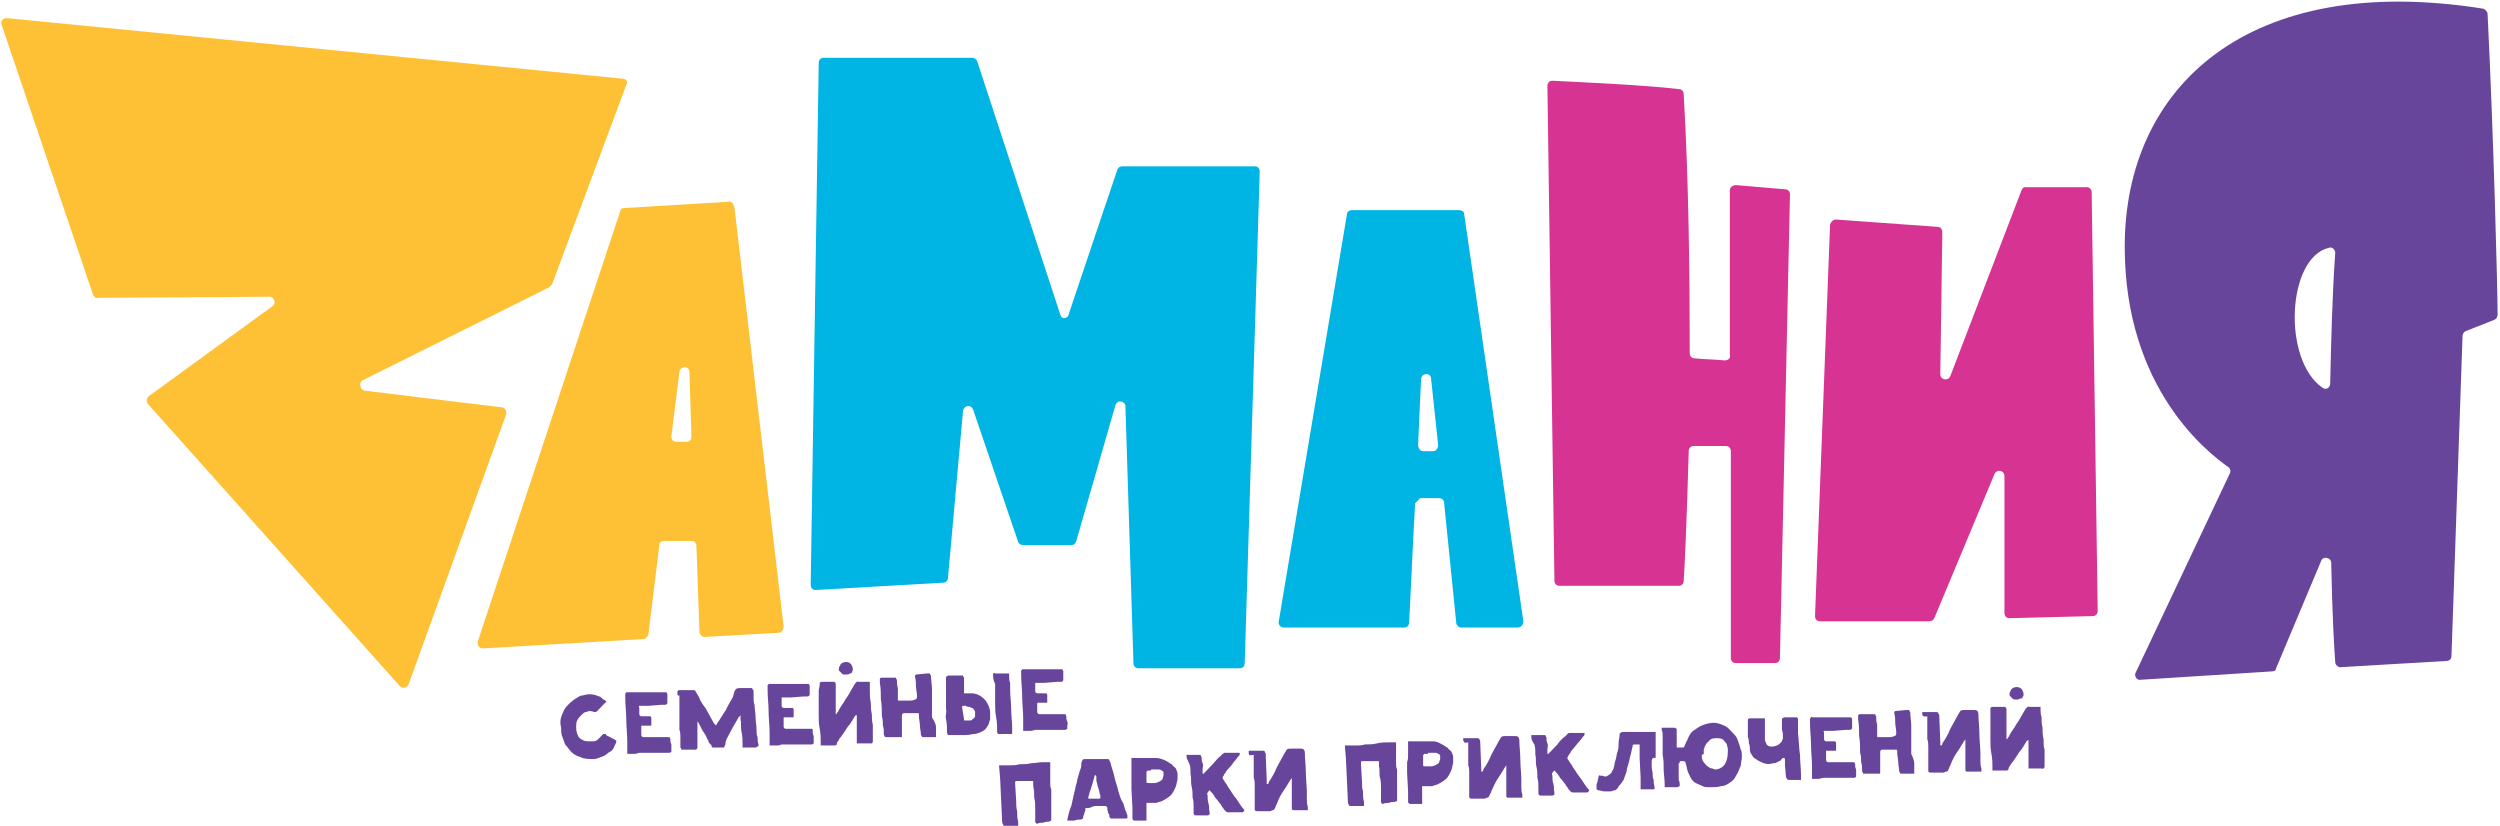 <svg width="121" height="40" viewBox="0 0 121 40" fill="none" xmlns="http://www.w3.org/2000/svg">
<g clip-path="url(#clip0)">
<path d="M27.158 34.718C27.207 34.566 27.255 34.465 27.304 34.364C27.352 34.263 27.449 34.162 27.546 34.061C27.643 33.96 27.74 33.91 27.789 33.859C27.886 33.809 27.934 33.758 28.031 33.708C28.128 33.657 28.177 33.657 28.226 33.657C28.517 33.556 28.759 33.607 29.002 33.708C29.05 33.708 29.099 33.758 29.147 33.809C29.196 33.859 29.244 33.859 29.293 33.91C29.341 33.91 29.341 33.96 29.341 33.96C29.341 33.96 29.341 34.011 29.293 34.011C29.244 34.061 29.147 34.162 29.099 34.213C29.05 34.263 28.953 34.364 28.905 34.415C28.856 34.465 28.808 34.465 28.759 34.465C28.662 34.415 28.565 34.415 28.517 34.415C28.468 34.415 28.419 34.465 28.323 34.465C28.226 34.516 28.177 34.566 28.128 34.617C28.08 34.667 27.983 34.768 27.934 34.869C27.886 34.97 27.886 35.071 27.886 35.223C27.886 35.374 27.934 35.526 27.983 35.627C28.031 35.728 28.128 35.779 28.226 35.829C28.323 35.88 28.419 35.88 28.517 35.88C28.614 35.88 28.662 35.88 28.711 35.88C28.808 35.88 28.905 35.829 28.953 35.779C29.002 35.728 29.099 35.627 29.147 35.576L29.196 35.526C29.196 35.526 29.196 35.526 29.244 35.526C29.244 35.526 29.244 35.526 29.293 35.526C29.293 35.526 29.341 35.526 29.341 35.576C29.39 35.627 29.438 35.627 29.535 35.678C29.584 35.728 29.632 35.728 29.729 35.779C29.778 35.829 29.778 35.829 29.826 35.829C29.826 35.829 29.826 35.88 29.826 35.93C29.778 36.031 29.729 36.132 29.681 36.233C29.632 36.334 29.535 36.385 29.438 36.435C29.341 36.536 29.244 36.587 29.099 36.637C28.953 36.688 28.856 36.738 28.759 36.738C28.468 36.738 28.274 36.738 28.08 36.637C27.886 36.587 27.74 36.486 27.643 36.385C27.546 36.284 27.449 36.132 27.352 36.031C27.304 35.88 27.255 35.779 27.207 35.627C27.158 35.526 27.158 35.374 27.158 35.223C27.11 35.021 27.11 34.869 27.158 34.718Z" fill="#67459B"/>
<path d="M30.7 36.486H30.457C30.409 36.486 30.36 36.486 30.36 36.486C30.36 36.486 30.36 36.435 30.36 36.385C30.36 36.284 30.36 36.233 30.36 36.132C30.36 36.081 30.36 35.98 30.36 35.88C30.36 35.526 30.312 35.172 30.312 34.819C30.312 34.465 30.263 34.162 30.263 33.809V33.758C30.263 33.758 30.263 33.758 30.263 33.708C30.263 33.657 30.263 33.607 30.263 33.607C30.263 33.556 30.263 33.556 30.263 33.556C30.263 33.556 30.312 33.556 30.312 33.506C30.312 33.506 30.36 33.506 30.409 33.506C30.409 33.506 30.506 33.506 30.554 33.506C30.603 33.506 30.748 33.506 30.845 33.506C30.942 33.506 31.088 33.506 31.233 33.506C31.379 33.506 31.524 33.506 31.622 33.506C31.767 33.506 31.864 33.506 31.961 33.506C32.058 33.506 32.107 33.506 32.155 33.506C32.204 33.506 32.252 33.506 32.252 33.506C32.252 33.506 32.301 33.556 32.301 33.607C32.301 33.708 32.301 33.758 32.301 33.809C32.301 33.859 32.301 33.96 32.301 34.011C32.301 34.061 32.252 34.112 32.204 34.112C32.155 34.112 32.155 34.112 32.107 34.112C32.058 34.112 32.058 34.112 32.01 34.112L31.379 34.162H31.039C30.991 34.162 30.991 34.162 30.942 34.162C30.894 34.162 30.942 34.213 30.942 34.263C30.942 34.314 30.942 34.364 30.942 34.415C30.942 34.465 30.942 34.516 30.942 34.566C30.942 34.617 30.991 34.667 31.039 34.667C31.039 34.667 31.088 34.667 31.136 34.667C31.185 34.667 31.233 34.667 31.233 34.667C31.282 34.667 31.331 34.667 31.331 34.667C31.379 34.667 31.379 34.667 31.427 34.667C31.476 34.667 31.524 34.667 31.524 34.768V35.071C31.524 35.122 31.524 35.122 31.476 35.122C31.476 35.122 31.427 35.122 31.379 35.122C31.331 35.122 31.282 35.122 31.282 35.122C31.233 35.122 31.185 35.122 31.185 35.122C31.136 35.122 31.136 35.122 31.088 35.122C31.039 35.122 31.039 35.122 31.039 35.172V35.223V35.577C31.039 35.627 31.088 35.678 31.136 35.678C31.185 35.678 31.185 35.678 31.233 35.678C31.282 35.678 31.282 35.678 31.331 35.678C31.427 35.678 31.573 35.678 31.67 35.678C31.767 35.678 31.913 35.678 32.01 35.678C32.058 35.678 32.107 35.678 32.155 35.678C32.204 35.678 32.252 35.678 32.301 35.678C32.349 35.678 32.349 35.678 32.398 35.678C32.398 35.678 32.446 35.728 32.446 35.779C32.446 35.88 32.446 35.93 32.495 36.031C32.495 36.132 32.495 36.183 32.495 36.284C32.495 36.334 32.495 36.385 32.495 36.385C32.495 36.385 32.446 36.435 32.398 36.435C32.349 36.435 32.301 36.435 32.204 36.435C32.107 36.435 32.01 36.435 31.913 36.435C31.816 36.435 31.719 36.435 31.573 36.435C31.476 36.435 31.331 36.435 31.233 36.435C31.136 36.435 31.039 36.435 30.942 36.435C30.797 36.486 30.748 36.486 30.7 36.486Z" fill="#67459B"/>
<path d="M32.786 33.505C32.786 33.455 32.786 33.455 32.786 33.455C32.786 33.455 32.834 33.455 32.834 33.404C32.883 33.404 32.931 33.404 33.028 33.404C33.125 33.404 33.174 33.404 33.271 33.404C33.368 33.404 33.416 33.404 33.465 33.404C33.513 33.404 33.562 33.404 33.562 33.404C33.61 33.404 33.659 33.404 33.659 33.455C33.756 33.606 33.853 33.758 33.901 33.91C33.998 34.061 34.047 34.162 34.144 34.263C34.193 34.364 34.289 34.516 34.338 34.617C34.387 34.718 34.484 34.869 34.532 34.97C34.581 35.021 34.581 35.071 34.629 35.071C34.629 35.122 34.678 35.122 34.678 35.071L35.163 34.314C35.163 34.263 35.211 34.213 35.26 34.112C35.308 34.011 35.357 33.96 35.405 33.859C35.454 33.758 35.502 33.708 35.502 33.606C35.551 33.505 35.551 33.455 35.551 33.455C35.599 33.354 35.648 33.303 35.793 33.303C35.89 33.303 35.987 33.303 36.036 33.303C36.133 33.303 36.23 33.303 36.279 33.303C36.327 33.303 36.327 33.303 36.376 33.303C36.376 33.303 36.424 33.303 36.424 33.354C36.424 33.354 36.424 33.404 36.473 33.404C36.473 33.505 36.473 33.657 36.473 33.758C36.473 33.859 36.473 34.011 36.521 34.112C36.521 34.314 36.57 34.516 36.57 34.718C36.57 34.92 36.618 35.122 36.618 35.324C36.618 35.475 36.618 35.576 36.667 35.677C36.667 35.778 36.667 35.93 36.715 36.031C36.715 36.081 36.715 36.132 36.667 36.132C36.618 36.132 36.618 36.182 36.57 36.182H36.084C36.036 36.182 36.036 36.182 35.987 36.182H35.939C35.939 36.182 35.939 36.182 35.939 36.132C35.939 36.081 35.939 36.081 35.939 36.031C35.939 35.829 35.939 35.627 35.89 35.425C35.842 35.223 35.89 35.021 35.842 34.819V34.768V34.718V34.667V34.617C35.842 34.617 35.842 34.617 35.793 34.667C35.793 34.718 35.745 34.718 35.745 34.718C35.648 34.92 35.502 35.122 35.405 35.324C35.308 35.526 35.163 35.728 35.114 35.93C35.114 35.93 35.114 35.93 35.114 35.98C35.114 35.98 35.114 35.98 35.114 36.031C35.066 36.081 35.066 36.132 35.066 36.132C35.066 36.182 35.017 36.182 35.017 36.182H34.969C34.92 36.182 34.872 36.182 34.823 36.182C34.726 36.182 34.629 36.182 34.581 36.182C34.484 36.182 34.435 36.182 34.435 36.081C34.435 36.081 34.435 36.031 34.387 36.031C34.338 36.031 34.387 35.98 34.338 35.98C34.289 35.93 34.289 35.829 34.241 35.778C34.193 35.728 34.193 35.627 34.144 35.576C34.096 35.526 34.096 35.475 34.047 35.425C33.998 35.374 33.998 35.324 33.95 35.273C33.95 35.223 33.901 35.172 33.901 35.172C33.901 35.122 33.853 35.071 33.853 35.071C33.853 35.021 33.804 35.021 33.804 34.97C33.756 34.92 33.756 34.92 33.756 34.92C33.756 34.92 33.756 34.92 33.756 34.97C33.756 35.021 33.756 35.071 33.756 35.122C33.756 35.172 33.756 35.273 33.756 35.374C33.756 35.475 33.756 35.576 33.756 35.627C33.756 35.677 33.756 35.829 33.756 35.879C33.756 35.98 33.756 36.031 33.756 36.081V36.132V36.182C33.756 36.233 33.707 36.283 33.659 36.283C33.562 36.283 33.465 36.283 33.368 36.283C33.271 36.283 33.174 36.283 33.077 36.283C33.028 36.283 32.98 36.283 32.98 36.283C32.98 36.283 32.98 36.233 32.931 36.182C32.931 36.081 32.931 36.031 32.931 35.93C32.931 35.879 32.931 35.778 32.931 35.677C32.931 35.576 32.931 35.425 32.883 35.324C32.883 35.223 32.883 35.071 32.883 34.97C32.883 34.92 32.883 34.869 32.883 34.869C32.883 34.869 32.883 34.819 32.883 34.768C32.883 34.667 32.883 34.617 32.883 34.516C32.883 34.465 32.883 34.364 32.883 34.263C32.883 34.162 32.883 34.061 32.883 33.96C32.883 33.859 32.883 33.758 32.883 33.657C32.786 33.708 32.786 33.606 32.786 33.505Z" fill="#67459B"/>
<path d="M37.588 36.082H37.346C37.297 36.082 37.249 36.082 37.249 36.082C37.249 36.082 37.249 36.031 37.249 35.98C37.249 35.88 37.249 35.829 37.249 35.728C37.249 35.678 37.249 35.577 37.249 35.475C37.249 35.122 37.2 34.768 37.2 34.415C37.2 34.061 37.152 33.758 37.152 33.405V33.354C37.152 33.354 37.152 33.354 37.152 33.304C37.152 33.253 37.152 33.203 37.152 33.203V33.152C37.152 33.152 37.2 33.152 37.2 33.102C37.2 33.102 37.249 33.102 37.297 33.102C37.297 33.102 37.394 33.102 37.443 33.102C37.491 33.102 37.637 33.102 37.734 33.102C37.831 33.102 37.976 33.102 38.122 33.102C38.267 33.102 38.413 33.102 38.51 33.102C38.656 33.102 38.752 33.102 38.849 33.102C38.947 33.102 38.995 33.102 39.044 33.102C39.092 33.102 39.141 33.102 39.141 33.102C39.141 33.102 39.189 33.152 39.189 33.203C39.189 33.304 39.189 33.354 39.189 33.405C39.189 33.455 39.189 33.556 39.189 33.607C39.189 33.657 39.141 33.708 39.092 33.708C39.044 33.708 39.044 33.708 38.995 33.708C38.947 33.708 38.947 33.708 38.898 33.708L38.267 33.758H37.928C37.879 33.758 37.879 33.758 37.831 33.758C37.831 33.758 37.831 33.809 37.831 33.859C37.831 33.91 37.831 33.96 37.831 34.011C37.831 34.061 37.831 34.112 37.831 34.162C37.831 34.213 37.879 34.263 37.928 34.263C37.928 34.263 37.976 34.263 38.025 34.263C38.073 34.263 38.122 34.263 38.122 34.263H38.219C38.267 34.263 38.267 34.263 38.316 34.263C38.364 34.263 38.413 34.263 38.413 34.364V34.667C38.413 34.718 38.413 34.718 38.364 34.718C38.364 34.718 38.316 34.718 38.267 34.718C38.219 34.718 38.17 34.718 38.17 34.718C38.122 34.718 38.073 34.718 38.073 34.718C38.073 34.718 38.025 34.718 37.976 34.718C37.928 34.718 37.928 34.718 37.928 34.768V34.819V35.172C37.928 35.223 37.976 35.273 38.025 35.273C38.073 35.273 38.073 35.273 38.122 35.273C38.17 35.273 38.17 35.273 38.219 35.273C38.316 35.273 38.461 35.273 38.559 35.273C38.656 35.273 38.801 35.273 38.898 35.273C38.947 35.273 38.995 35.273 39.044 35.273C39.092 35.273 39.141 35.273 39.189 35.273C39.238 35.273 39.238 35.273 39.286 35.273C39.335 35.273 39.335 35.324 39.335 35.374C39.335 35.475 39.335 35.526 39.383 35.627C39.383 35.728 39.383 35.779 39.383 35.88C39.383 35.93 39.383 35.98 39.383 35.98C39.383 35.98 39.335 36.031 39.286 36.031C39.238 36.031 39.189 36.031 39.092 36.031C38.995 36.031 38.898 36.031 38.801 36.031C38.704 36.031 38.607 36.031 38.461 36.031C38.364 36.031 38.219 36.031 38.122 36.031C38.025 36.031 37.928 36.031 37.831 36.031C37.734 36.082 37.637 36.082 37.588 36.082Z" fill="#67459B"/>
<path d="M39.674 33.152C39.674 33.101 39.674 33.051 39.674 33.051C39.674 33.051 39.723 33 39.771 33C39.868 33 39.965 33 40.062 33C40.159 33 40.256 33 40.353 33C40.402 33 40.45 33.051 40.45 33.102C40.45 33.152 40.45 33.203 40.45 33.253C40.45 33.303 40.45 33.404 40.45 33.556C40.45 33.657 40.45 33.758 40.45 33.91C40.45 34.011 40.45 34.112 40.45 34.213C40.45 34.314 40.45 34.415 40.45 34.465C40.45 34.516 40.45 34.566 40.45 34.566C40.499 34.566 40.499 34.566 40.499 34.516C40.547 34.465 40.596 34.415 40.596 34.364C40.645 34.314 40.645 34.263 40.693 34.213C40.742 34.112 40.839 34.011 40.887 33.91C40.936 33.809 41.033 33.708 41.081 33.606C41.13 33.505 41.178 33.455 41.227 33.354C41.275 33.253 41.324 33.203 41.372 33.102L41.421 33.051C41.421 33.051 41.421 33.051 41.469 33C41.518 32.95 41.518 33 41.518 33C41.518 33 41.566 33 41.615 33H41.954C42.003 33 42.051 33 42.051 33H42.1C42.1 33 42.1 33 42.1 33.051C42.1 33.051 42.1 33.101 42.1 33.152C42.1 33.203 42.1 33.354 42.1 33.505C42.1 33.657 42.1 33.809 42.148 34.011C42.148 34.213 42.148 34.364 42.197 34.566C42.197 34.768 42.197 34.92 42.245 35.071C42.245 35.223 42.245 35.374 42.245 35.475C42.245 35.576 42.245 35.677 42.245 35.677C42.245 35.728 42.245 35.728 42.245 35.778C42.245 35.829 42.245 35.829 42.245 35.879C42.245 35.93 42.245 35.93 42.197 35.98C42.197 35.98 42.148 35.98 42.1 35.98C42.003 35.98 41.954 35.98 41.857 35.98C41.76 35.98 41.712 35.98 41.615 35.98C41.566 35.98 41.566 35.98 41.518 35.98C41.469 35.98 41.469 35.98 41.469 35.98C41.469 35.98 41.469 35.93 41.469 35.879C41.469 35.829 41.469 35.778 41.469 35.778C41.469 35.627 41.469 35.526 41.469 35.425C41.469 35.324 41.469 35.223 41.469 35.071C41.469 35.021 41.469 34.92 41.469 34.869C41.469 34.819 41.469 34.718 41.469 34.667V34.617H41.421L41.372 34.667C41.275 34.819 41.178 35.021 41.033 35.172C40.936 35.324 40.839 35.475 40.693 35.677C40.645 35.728 40.596 35.778 40.596 35.829C40.547 35.879 40.499 35.93 40.499 36.031C40.45 36.081 40.45 36.081 40.353 36.081C40.256 36.081 40.159 36.081 40.062 36.081C39.965 36.081 39.868 36.081 39.771 36.081H39.723V36.031V35.98V35.93C39.723 35.728 39.723 35.526 39.674 35.273C39.626 35.021 39.626 34.869 39.626 34.617C39.626 34.617 39.626 34.566 39.626 34.516C39.626 34.465 39.626 34.364 39.626 34.263C39.626 34.162 39.626 34.061 39.626 33.96C39.626 33.859 39.626 33.758 39.626 33.657C39.626 33.556 39.626 33.455 39.626 33.404C39.674 33.203 39.674 33.152 39.674 33.152ZM40.984 32.647C40.936 32.647 40.887 32.647 40.839 32.647C40.79 32.647 40.742 32.596 40.742 32.596C40.693 32.546 40.693 32.546 40.645 32.495C40.596 32.445 40.596 32.445 40.596 32.394C40.596 32.293 40.645 32.243 40.693 32.142C40.742 32.091 40.839 32.041 40.936 32.041C41.13 32.041 41.227 32.142 41.275 32.344C41.275 32.394 41.275 32.394 41.275 32.445C41.275 32.495 41.227 32.495 41.227 32.546C41.227 32.596 41.178 32.596 41.13 32.596C41.081 32.647 41.033 32.647 40.984 32.647Z" fill="#67459B"/>
<path d="M45.302 35.223C45.302 35.324 45.302 35.374 45.302 35.425C45.302 35.475 45.302 35.526 45.302 35.627C45.302 35.678 45.302 35.678 45.302 35.678C45.302 35.678 45.253 35.678 45.205 35.678C45.108 35.678 45.011 35.678 44.962 35.678C44.865 35.678 44.768 35.678 44.72 35.678C44.671 35.678 44.623 35.678 44.623 35.678C44.623 35.678 44.623 35.627 44.574 35.576C44.574 35.425 44.526 35.273 44.526 35.122C44.526 34.97 44.477 34.819 44.477 34.667V34.617V34.566C44.477 34.516 44.429 34.516 44.429 34.516C44.332 34.516 44.186 34.516 44.089 34.516C43.992 34.516 43.846 34.516 43.749 34.516C43.701 34.516 43.653 34.566 43.653 34.617C43.653 34.768 43.653 34.92 43.653 35.071C43.653 35.223 43.653 35.374 43.653 35.526V35.576V35.627C43.653 35.678 43.653 35.678 43.604 35.678C43.556 35.678 43.555 35.678 43.507 35.678C43.458 35.678 43.458 35.678 43.41 35.678C43.313 35.678 43.264 35.678 43.167 35.678C43.07 35.678 43.022 35.678 42.925 35.678C42.876 35.678 42.828 35.678 42.828 35.678C42.828 35.678 42.828 35.627 42.779 35.576C42.779 35.425 42.779 35.223 42.731 35.122C42.731 34.97 42.731 34.819 42.682 34.667C42.682 34.415 42.682 34.112 42.634 33.859C42.634 33.607 42.634 33.304 42.585 33.051V32.9C42.585 32.849 42.585 32.798 42.682 32.798C42.731 32.798 42.779 32.798 42.828 32.798C42.876 32.798 42.925 32.798 42.973 32.798C43.022 32.798 43.07 32.798 43.119 32.798C43.167 32.798 43.216 32.798 43.264 32.798C43.313 32.798 43.361 32.798 43.361 32.798C43.361 32.798 43.361 32.849 43.41 32.9C43.41 33.051 43.41 33.152 43.458 33.304C43.458 33.405 43.458 33.556 43.458 33.708C43.458 33.758 43.458 33.809 43.458 33.859C43.458 33.91 43.458 33.91 43.507 33.91H43.556C43.604 33.91 43.604 33.91 43.701 33.91C43.798 33.91 43.895 33.91 43.992 33.91C44.089 33.91 44.186 33.91 44.283 33.859C44.332 33.859 44.38 33.809 44.38 33.758V33.708V33.657C44.38 33.506 44.332 33.354 44.332 33.203C44.332 33.051 44.332 32.9 44.283 32.748C44.283 32.697 44.283 32.697 44.332 32.647L44.865 32.596C44.914 32.596 44.914 32.596 44.914 32.596C44.962 32.596 45.011 32.596 45.011 32.596C45.011 32.596 45.011 32.647 45.059 32.697C45.059 32.9 45.108 33.152 45.108 33.354C45.108 33.455 45.108 33.607 45.108 33.708C45.108 33.809 45.108 33.96 45.108 34.061C45.108 34.213 45.108 34.314 45.108 34.415C45.108 34.516 45.108 34.617 45.108 34.718C45.302 35.021 45.302 35.122 45.302 35.223Z" fill="#67459B"/>
<path d="M45.787 34.314C45.787 34.213 45.787 34.061 45.787 33.91C45.787 33.758 45.787 33.607 45.787 33.455C45.787 33.303 45.787 33.152 45.787 33.051C45.787 32.95 45.787 32.849 45.787 32.849C45.787 32.798 45.787 32.748 45.787 32.748C45.787 32.748 45.836 32.748 45.884 32.697C45.884 32.697 45.932 32.697 45.981 32.697C46.029 32.697 46.078 32.697 46.175 32.697C46.224 32.697 46.321 32.697 46.369 32.697C46.418 32.697 46.466 32.697 46.515 32.697C46.563 32.697 46.612 32.697 46.612 32.697C46.612 32.697 46.612 32.748 46.66 32.798C46.66 32.9 46.66 33.001 46.66 33.102C46.66 33.203 46.66 33.303 46.66 33.405C46.66 33.455 46.66 33.455 46.66 33.506V33.556C46.66 33.556 46.66 33.556 46.709 33.556C46.709 33.556 46.757 33.556 46.806 33.556C46.854 33.556 46.854 33.556 46.903 33.556C46.951 33.556 46.951 33.556 47 33.556C47.194 33.556 47.339 33.607 47.485 33.708C47.63 33.809 47.727 33.91 47.825 34.112C47.873 34.213 47.922 34.364 47.922 34.465C47.922 34.566 47.922 34.718 47.922 34.819C47.873 34.92 47.873 35.071 47.776 35.172C47.727 35.273 47.63 35.374 47.485 35.425C47.388 35.475 47.242 35.526 47.145 35.526C47.048 35.526 46.903 35.576 46.757 35.576C46.757 35.576 46.709 35.576 46.66 35.576C46.612 35.576 46.563 35.576 46.466 35.576C46.369 35.576 46.321 35.576 46.224 35.576C46.127 35.576 46.078 35.576 46.029 35.576C45.981 35.576 45.932 35.576 45.884 35.576C45.884 35.576 45.836 35.526 45.836 35.425C45.836 35.223 45.836 35.021 45.787 34.819C45.738 34.617 45.836 34.516 45.787 34.314ZM46.66 34.819V34.869H46.709C46.757 34.869 46.757 34.869 46.806 34.869C46.854 34.869 46.903 34.869 46.951 34.869C47 34.869 47.048 34.869 47.048 34.819C47.097 34.819 47.097 34.768 47.145 34.768C47.145 34.718 47.194 34.718 47.194 34.667C47.194 34.617 47.194 34.566 47.194 34.566C47.194 34.516 47.194 34.465 47.194 34.465C47.194 34.415 47.194 34.415 47.145 34.364C47.145 34.314 47.097 34.314 47.048 34.263C47 34.263 46.951 34.213 46.903 34.213C46.854 34.213 46.806 34.213 46.757 34.162C46.709 34.162 46.66 34.162 46.612 34.162C46.563 34.162 46.563 34.213 46.563 34.213L46.66 34.819ZM48.067 32.697C48.067 32.647 48.067 32.647 48.067 32.596C48.067 32.596 48.116 32.546 48.164 32.596C48.261 32.596 48.358 32.596 48.455 32.596C48.552 32.596 48.649 32.596 48.746 32.596C48.795 32.596 48.843 32.596 48.843 32.596C48.843 32.596 48.843 32.647 48.843 32.697C48.843 32.849 48.843 32.95 48.892 33.051C48.892 33.152 48.892 33.303 48.892 33.405C48.892 33.708 48.94 34.011 48.94 34.314C48.94 34.617 48.989 34.92 48.989 35.223C48.989 35.324 48.989 35.374 48.989 35.425C48.989 35.475 48.989 35.475 48.989 35.526C48.989 35.526 48.94 35.526 48.892 35.526C48.843 35.526 48.795 35.526 48.698 35.526C48.649 35.526 48.601 35.526 48.552 35.526C48.504 35.526 48.455 35.526 48.407 35.526C48.358 35.526 48.31 35.526 48.31 35.526C48.31 35.526 48.261 35.475 48.261 35.425C48.261 35.172 48.261 34.97 48.213 34.718C48.164 34.465 48.164 34.263 48.164 34.011C48.164 33.809 48.164 33.657 48.164 33.506C48.164 33.354 48.164 33.253 48.164 33.102C48.067 32.9 48.067 32.798 48.067 32.697Z" fill="#67459B"/>
<path d="M49.862 35.374H49.619C49.571 35.374 49.522 35.374 49.522 35.374C49.522 35.374 49.522 35.324 49.522 35.273C49.522 35.172 49.522 35.122 49.522 35.021C49.522 34.97 49.522 34.869 49.522 34.768C49.522 34.415 49.474 34.061 49.474 33.708C49.474 33.354 49.425 33.051 49.425 32.697V32.647C49.425 32.647 49.425 32.647 49.425 32.596C49.425 32.546 49.425 32.495 49.425 32.495C49.425 32.445 49.425 32.445 49.425 32.445C49.425 32.445 49.474 32.445 49.474 32.394C49.474 32.394 49.522 32.394 49.571 32.394C49.571 32.394 49.668 32.394 49.716 32.394C49.813 32.394 49.91 32.394 50.007 32.394C50.105 32.394 50.25 32.394 50.395 32.394C50.541 32.394 50.687 32.394 50.784 32.394C50.929 32.394 51.026 32.394 51.123 32.394C51.22 32.394 51.269 32.394 51.317 32.394C51.366 32.394 51.414 32.394 51.414 32.394C51.414 32.394 51.463 32.445 51.463 32.495C51.463 32.596 51.463 32.647 51.463 32.697C51.463 32.748 51.463 32.849 51.463 32.899C51.463 32.95 51.414 33 51.366 33C51.317 33 51.317 33 51.269 33C51.22 33 51.22 33 51.172 33L50.541 33.051H50.202C50.153 33.051 50.153 33.051 50.105 33.051C50.105 33.051 50.105 33.101 50.105 33.152C50.105 33.202 50.105 33.253 50.105 33.303C50.105 33.354 50.105 33.404 50.105 33.455C50.105 33.505 50.153 33.556 50.202 33.556C50.202 33.556 50.25 33.556 50.298 33.556C50.347 33.556 50.395 33.556 50.395 33.556C50.444 33.556 50.493 33.556 50.493 33.556C50.541 33.556 50.541 33.556 50.59 33.556C50.638 33.556 50.687 33.556 50.687 33.657V33.96C50.687 34.011 50.687 34.011 50.638 34.011C50.638 34.011 50.59 34.011 50.541 34.011C50.493 34.011 50.444 34.011 50.444 34.011H50.347C50.298 34.011 50.298 34.011 50.25 34.011C50.202 34.011 50.202 34.011 50.202 34.061V34.112V34.465C50.202 34.516 50.25 34.566 50.298 34.566C50.347 34.566 50.347 34.566 50.395 34.566C50.444 34.566 50.444 34.566 50.493 34.566C50.59 34.566 50.735 34.566 50.832 34.566C50.929 34.566 51.075 34.566 51.172 34.566C51.22 34.566 51.269 34.566 51.317 34.566C51.366 34.566 51.414 34.566 51.463 34.566C51.511 34.566 51.511 34.566 51.56 34.566C51.56 34.566 51.608 34.617 51.608 34.667C51.608 34.768 51.608 34.819 51.657 34.92C51.705 35.021 51.657 35.071 51.657 35.172C51.657 35.223 51.657 35.273 51.657 35.273C51.657 35.273 51.608 35.324 51.56 35.324C51.511 35.324 51.463 35.324 51.366 35.324C51.269 35.324 51.172 35.324 51.075 35.324C50.978 35.324 50.881 35.324 50.735 35.324C50.59 35.324 50.493 35.324 50.395 35.324C50.298 35.324 50.202 35.324 50.105 35.324C49.959 35.374 49.91 35.374 49.862 35.374Z" fill="#67459B"/>
<path d="M50.881 38.708C50.881 38.859 50.881 39.061 50.881 39.213C50.881 39.314 50.881 39.364 50.881 39.415C50.881 39.465 50.881 39.566 50.881 39.617C50.881 39.667 50.881 39.718 50.881 39.718C50.881 39.718 50.832 39.718 50.784 39.768C50.687 39.768 50.59 39.768 50.493 39.819C50.396 39.819 50.299 39.819 50.202 39.869C50.153 39.869 50.105 39.819 50.105 39.768C50.105 39.667 50.105 39.566 50.105 39.465C50.105 39.364 50.105 39.263 50.105 39.162C50.105 38.96 50.105 38.758 50.056 38.607C50.056 38.405 50.056 38.253 50.008 38.051C50.008 37.95 50.008 37.9 50.008 37.849C50.008 37.799 50.008 37.799 49.959 37.799C49.959 37.799 49.91 37.799 49.862 37.799C49.813 37.799 49.765 37.799 49.717 37.799C49.62 37.799 49.522 37.799 49.474 37.799C49.377 37.799 49.28 37.799 49.231 37.799C49.183 37.799 49.134 37.799 49.134 37.849C49.134 37.849 49.134 37.9 49.134 37.95L49.183 38.758C49.183 38.91 49.183 39.112 49.231 39.263C49.231 39.415 49.231 39.617 49.28 39.768V39.819C49.28 39.869 49.28 39.869 49.28 39.92V39.97H49.231C49.231 39.97 49.183 39.97 49.134 39.97C49.037 39.97 48.989 39.97 48.892 39.97C48.795 39.97 48.746 39.97 48.649 39.97C48.601 39.97 48.552 39.97 48.552 39.92C48.552 39.869 48.504 39.869 48.504 39.768L48.407 37.697L48.358 37.091C48.358 37.041 48.358 37.041 48.358 37.041C48.358 37.041 48.407 37.041 48.455 37.041C48.601 37.041 48.746 37.041 48.892 37.041C49.037 37.041 49.183 37.041 49.328 36.99C49.522 36.99 49.717 36.99 49.91 36.94C50.105 36.94 50.299 36.889 50.444 36.889C50.493 36.889 50.541 36.889 50.59 36.889C50.638 36.889 50.687 36.889 50.735 36.889C50.784 36.889 50.784 36.889 50.832 36.889C50.832 36.889 50.832 36.94 50.832 36.99V37.395C50.832 37.445 50.832 37.546 50.832 37.647C50.832 37.748 50.832 37.799 50.832 37.9C50.832 38.001 50.832 38.102 50.881 38.203C50.881 38.354 50.881 38.556 50.881 38.708Z" fill="#67459B"/>
<path d="M52.627 39.112C52.579 39.112 52.579 39.112 52.579 39.112H52.53C52.53 39.112 52.53 39.112 52.53 39.162C52.53 39.213 52.53 39.213 52.53 39.213C52.53 39.264 52.482 39.314 52.482 39.364C52.482 39.415 52.433 39.465 52.433 39.516C52.433 39.617 52.385 39.667 52.288 39.667C52.191 39.667 52.094 39.667 51.997 39.718C51.9 39.718 51.803 39.718 51.706 39.718C51.657 39.718 51.657 39.718 51.657 39.667C51.706 39.465 51.754 39.213 51.851 39.011C51.9 38.809 51.948 38.556 51.997 38.354C52.045 38.203 52.045 38.102 52.094 37.95C52.142 37.799 52.142 37.698 52.191 37.546C52.239 37.445 52.239 37.344 52.288 37.243C52.336 37.142 52.336 37.041 52.336 36.94C52.336 36.89 52.385 36.839 52.385 36.788C52.433 36.738 52.482 36.738 52.53 36.738C52.579 36.738 52.676 36.738 52.724 36.738C52.773 36.738 52.821 36.738 52.918 36.738C52.967 36.738 53.064 36.738 53.112 36.738C53.161 36.738 53.258 36.738 53.306 36.738C53.355 36.738 53.403 36.738 53.403 36.738H53.501C53.549 36.738 53.549 36.738 53.597 36.738H53.646C53.646 36.738 53.646 36.738 53.694 36.788C53.694 36.788 53.694 36.839 53.743 36.89C53.791 37.142 53.889 37.344 53.937 37.597C53.986 37.849 54.083 38.051 54.131 38.304C54.18 38.455 54.228 38.657 54.325 38.809C54.422 38.96 54.422 39.162 54.519 39.314C54.519 39.364 54.568 39.465 54.568 39.465C54.568 39.516 54.568 39.516 54.568 39.566C54.568 39.617 54.519 39.617 54.519 39.617C54.471 39.617 54.422 39.617 54.374 39.617C54.277 39.617 54.18 39.617 54.083 39.617C53.986 39.617 53.889 39.617 53.791 39.617C53.743 39.617 53.694 39.566 53.694 39.516C53.694 39.465 53.694 39.415 53.646 39.364C53.597 39.314 53.646 39.264 53.597 39.213V39.162V39.112C53.597 39.061 53.549 39.011 53.501 39.011C53.452 39.011 53.403 39.011 53.403 39.011C53.355 39.011 53.355 39.011 53.306 39.011C53.258 39.011 53.161 39.011 53.112 39.011C53.064 39.011 53.015 39.011 52.967 39.011C52.724 39.112 52.676 39.112 52.627 39.112ZM53.015 37.496C52.967 37.496 52.967 37.496 53.015 37.496C52.967 37.546 52.967 37.597 52.967 37.597L52.87 37.95C52.821 38.051 52.821 38.152 52.773 38.253C52.724 38.354 52.724 38.455 52.676 38.556C52.676 38.607 52.676 38.607 52.676 38.657C52.676 38.657 52.724 38.657 52.773 38.657C52.821 38.657 52.918 38.657 52.967 38.657C53.015 38.657 53.112 38.657 53.161 38.657C53.209 38.657 53.258 38.657 53.258 38.607C53.258 38.607 53.258 38.556 53.258 38.506C53.209 38.405 53.209 38.253 53.161 38.152C53.112 38.051 53.112 37.9 53.064 37.799C53.064 37.799 53.064 37.748 53.064 37.698C53.064 37.647 53.064 37.647 53.064 37.597C53.064 37.546 53.015 37.546 53.015 37.496Z" fill="#67459B"/>
<path d="M54.762 37.395C54.762 37.294 54.762 37.193 54.762 37.092C54.762 36.991 54.762 36.889 54.762 36.788C54.762 36.738 54.762 36.738 54.762 36.738V36.688C54.762 36.688 54.762 36.688 54.81 36.688H54.859H54.907H54.956C55.004 36.688 55.004 36.688 55.053 36.688C55.101 36.688 55.101 36.688 55.15 36.688C55.15 36.688 55.198 36.688 55.247 36.688C55.295 36.688 55.344 36.688 55.392 36.688C55.441 36.688 55.489 36.688 55.538 36.688C55.586 36.688 55.635 36.688 55.635 36.688C55.684 36.688 55.732 36.688 55.829 36.688C55.877 36.688 55.926 36.688 55.974 36.688C56.12 36.688 56.217 36.738 56.363 36.788C56.46 36.839 56.557 36.889 56.702 36.991C56.702 36.991 56.751 36.991 56.751 37.041C56.751 37.041 56.751 37.041 56.799 37.092C56.896 37.142 56.945 37.243 56.945 37.294C56.993 37.344 56.993 37.445 56.993 37.496C56.993 37.546 56.993 37.647 56.993 37.698C56.993 37.799 56.945 37.849 56.945 37.95C56.896 38.152 56.799 38.304 56.702 38.455C56.605 38.556 56.46 38.657 56.266 38.758C56.169 38.809 56.072 38.809 55.974 38.859C55.877 38.859 55.781 38.859 55.635 38.859C55.586 38.859 55.538 38.859 55.489 38.859C55.489 38.859 55.489 38.91 55.489 39.011C55.489 39.112 55.489 39.213 55.489 39.314C55.489 39.415 55.489 39.516 55.489 39.617C55.489 39.667 55.489 39.718 55.489 39.718C55.489 39.718 55.441 39.718 55.392 39.718C55.295 39.718 55.247 39.718 55.15 39.718C55.053 39.718 55.004 39.718 54.907 39.718C54.859 39.718 54.81 39.667 54.81 39.617C54.81 39.516 54.81 39.465 54.81 39.364C54.81 39.263 54.81 39.213 54.81 39.112L54.762 38.203C54.762 38.102 54.762 38.001 54.762 37.95C54.762 37.9 54.762 37.799 54.762 37.698C54.762 37.496 54.762 37.445 54.762 37.395ZM55.684 37.294C55.635 37.294 55.635 37.294 55.586 37.294C55.538 37.294 55.538 37.294 55.538 37.294C55.538 37.294 55.538 37.344 55.489 37.344C55.489 37.445 55.489 37.546 55.489 37.597C55.489 37.698 55.489 37.799 55.489 37.849C55.489 37.9 55.538 37.9 55.586 37.9C55.684 37.9 55.781 37.9 55.877 37.9C55.974 37.9 56.072 37.849 56.169 37.799C56.217 37.748 56.266 37.748 56.266 37.698C56.266 37.647 56.314 37.597 56.314 37.546C56.314 37.496 56.314 37.445 56.314 37.395C56.314 37.344 56.266 37.294 56.217 37.294C56.169 37.243 56.12 37.243 56.072 37.243C56.023 37.243 56.023 37.243 55.974 37.243C55.926 37.243 55.877 37.243 55.877 37.243C55.829 37.243 55.781 37.243 55.732 37.243L55.684 37.294Z" fill="#67459B"/>
<path d="M57.43 36.637C57.43 36.587 57.43 36.587 57.43 36.536C57.43 36.536 57.478 36.536 57.527 36.536C57.575 36.536 57.672 36.536 57.721 36.536C57.77 36.536 57.867 36.536 57.915 36.536H57.964H58.012C58.061 36.536 58.109 36.536 58.109 36.536C58.109 36.536 58.109 36.587 58.158 36.637C58.158 36.738 58.158 36.839 58.206 36.94C58.255 37.041 58.206 37.142 58.206 37.243V37.294V37.344V37.395V37.445H58.255C58.255 37.445 58.255 37.445 58.303 37.395C58.449 37.243 58.546 37.142 58.691 36.991C58.837 36.839 58.934 36.688 59.079 36.587C59.128 36.536 59.128 36.536 59.176 36.486C59.225 36.486 59.225 36.435 59.273 36.435C59.37 36.435 59.516 36.435 59.613 36.435C59.71 36.435 59.856 36.435 59.953 36.435C59.953 36.435 59.953 36.435 60.001 36.435C60.001 36.435 60.001 36.435 60.001 36.486C60.001 36.536 60.001 36.486 60.001 36.536C59.904 36.637 59.807 36.789 59.71 36.89C59.613 37.041 59.516 37.142 59.419 37.243C59.37 37.294 59.322 37.344 59.322 37.395C59.273 37.445 59.225 37.496 59.225 37.546C59.176 37.597 59.176 37.597 59.176 37.647C59.176 37.647 59.176 37.698 59.225 37.748C59.273 37.849 59.37 37.95 59.419 38.051C59.468 38.152 59.565 38.253 59.613 38.354C59.71 38.506 59.807 38.607 59.904 38.758C60.001 38.91 60.098 39.062 60.195 39.163C60.244 39.213 60.244 39.213 60.195 39.264C60.195 39.314 60.147 39.314 60.098 39.314H60.05H60.001C59.953 39.314 59.856 39.314 59.807 39.314C59.758 39.314 59.661 39.314 59.613 39.314C59.565 39.314 59.468 39.314 59.419 39.314C59.37 39.314 59.322 39.264 59.273 39.213C59.225 39.163 59.176 39.062 59.128 39.011C59.079 38.91 59.031 38.859 58.982 38.809C58.934 38.708 58.837 38.657 58.788 38.556C58.74 38.455 58.643 38.354 58.594 38.304C58.546 38.253 58.546 38.253 58.546 38.253C58.546 38.253 58.497 38.253 58.497 38.304C58.449 38.354 58.4 38.405 58.449 38.506C58.449 38.657 58.449 38.758 58.497 38.91C58.546 39.062 58.497 39.163 58.546 39.314C58.546 39.365 58.546 39.415 58.546 39.415C58.546 39.415 58.497 39.466 58.449 39.466C58.352 39.466 58.255 39.466 58.158 39.466C58.061 39.466 57.964 39.466 57.867 39.466C57.818 39.466 57.77 39.415 57.77 39.365C57.77 39.314 57.77 39.213 57.77 39.062C57.77 38.91 57.77 38.758 57.721 38.607C57.721 38.405 57.721 38.253 57.672 38.051C57.624 37.849 57.672 37.647 57.624 37.496C57.624 37.294 57.624 37.142 57.575 36.991C57.478 36.789 57.43 36.688 57.43 36.637Z" fill="#67459B"/>
<path d="M60.438 36.435C60.438 36.384 60.438 36.334 60.438 36.334C60.438 36.334 60.486 36.334 60.535 36.334C60.583 36.334 60.632 36.334 60.729 36.334C60.777 36.334 60.826 36.334 60.923 36.334C60.971 36.334 60.971 36.334 61.02 36.334C61.068 36.334 61.117 36.334 61.117 36.334C61.165 36.334 61.214 36.334 61.214 36.384C61.214 36.435 61.263 36.435 61.263 36.486V36.536V36.587L61.311 37.799V37.849V37.9V37.95H61.359C61.359 37.95 61.359 37.95 61.408 37.9C61.408 37.9 61.408 37.9 61.408 37.849C61.553 37.647 61.699 37.395 61.796 37.142C61.942 36.889 62.039 36.688 62.184 36.435C62.233 36.384 62.233 36.334 62.281 36.283C62.33 36.233 62.378 36.233 62.475 36.233C62.572 36.233 62.621 36.233 62.718 36.233C62.815 36.233 62.863 36.233 62.96 36.233C63.009 36.233 63.057 36.233 63.106 36.283C63.106 36.283 63.154 36.334 63.154 36.435C63.154 36.738 63.203 37.041 63.203 37.395C63.203 37.698 63.252 38.051 63.252 38.354C63.252 38.455 63.252 38.607 63.252 38.708C63.252 38.809 63.252 38.91 63.3 39.061V39.112V39.162C63.3 39.213 63.3 39.213 63.3 39.213H63.252C63.154 39.213 63.057 39.213 62.96 39.213C62.863 39.213 62.766 39.213 62.669 39.213H62.621H62.572C62.572 39.213 62.572 39.213 62.524 39.162V39.112C62.524 39.011 62.524 38.859 62.524 38.758C62.524 38.607 62.524 38.506 62.524 38.405C62.524 38.304 62.524 38.203 62.524 38.051C62.524 37.95 62.524 37.849 62.524 37.698C62.524 37.698 62.524 37.698 62.524 37.647C62.378 37.849 62.281 38.051 62.136 38.253C61.99 38.455 61.893 38.657 61.796 38.91C61.796 38.96 61.748 38.96 61.748 39.011C61.748 39.061 61.699 39.112 61.699 39.112C61.699 39.162 61.651 39.213 61.602 39.213C61.553 39.213 61.505 39.263 61.456 39.263C61.408 39.263 61.408 39.263 61.359 39.263C61.311 39.263 61.311 39.263 61.263 39.263C61.214 39.263 61.165 39.263 61.068 39.263C61.02 39.263 60.971 39.263 60.874 39.263C60.826 39.263 60.777 39.263 60.729 39.213C60.729 39.213 60.729 39.162 60.729 39.061C60.729 38.96 60.729 38.859 60.729 38.708C60.729 38.607 60.729 38.506 60.729 38.354C60.729 38.253 60.729 38.102 60.729 38.001C60.729 37.9 60.729 37.748 60.68 37.647C60.68 37.546 60.68 37.496 60.68 37.395C60.68 37.344 60.68 37.243 60.68 37.142C60.68 37.041 60.68 36.94 60.68 36.839C60.68 36.738 60.68 36.637 60.68 36.536C60.438 36.587 60.438 36.536 60.438 36.435Z" fill="#67459B"/>
<path d="M67.618 37.748C67.618 37.9 67.618 38.102 67.618 38.253C67.618 38.354 67.618 38.405 67.618 38.455C67.618 38.506 67.618 38.607 67.618 38.657C67.618 38.708 67.618 38.708 67.618 38.758C67.618 38.809 67.569 38.758 67.521 38.809C67.424 38.809 67.326 38.809 67.23 38.859C67.132 38.859 67.035 38.859 66.938 38.91C66.89 38.91 66.841 38.859 66.841 38.809C66.841 38.708 66.841 38.607 66.841 38.506C66.841 38.405 66.841 38.304 66.841 38.203C66.841 38.001 66.841 37.799 66.793 37.647C66.744 37.496 66.793 37.294 66.744 37.092C66.744 36.991 66.744 36.94 66.744 36.89C66.744 36.839 66.744 36.839 66.696 36.839C66.696 36.839 66.647 36.839 66.599 36.839C66.55 36.839 66.502 36.839 66.453 36.839C66.356 36.839 66.259 36.839 66.211 36.839C66.114 36.839 66.017 36.839 65.968 36.839C65.92 36.839 65.871 36.839 65.871 36.89C65.871 36.89 65.871 36.94 65.871 36.991L65.92 37.799C65.92 37.95 65.92 38.152 65.968 38.304C65.968 38.455 65.968 38.657 66.017 38.809V38.859C66.017 38.91 66.017 38.91 66.017 38.96C66.017 39.011 66.017 39.011 66.017 39.011H65.968C65.968 39.011 65.92 39.011 65.871 39.011C65.774 39.011 65.726 39.011 65.629 39.011C65.532 39.011 65.483 39.011 65.386 39.011C65.338 39.011 65.289 39.011 65.289 38.96C65.289 38.96 65.24 38.91 65.24 38.809L65.144 36.738L65.095 36.132C65.095 36.081 65.095 36.081 65.095 36.081C65.095 36.081 65.144 36.081 65.192 36.081C65.338 36.081 65.483 36.081 65.629 36.081C65.774 36.081 65.92 36.081 66.065 36.031C66.259 36.031 66.453 36.031 66.647 35.98C66.841 35.93 67.035 35.93 67.181 35.93C67.23 35.93 67.278 35.93 67.326 35.93C67.375 35.93 67.424 35.93 67.472 35.93C67.521 35.93 67.521 35.93 67.569 35.93C67.569 35.93 67.569 35.98 67.569 36.031V36.435C67.569 36.486 67.569 36.587 67.569 36.688C67.569 36.789 67.569 36.839 67.569 36.94C67.569 37.041 67.569 37.142 67.618 37.243C67.618 37.395 67.618 37.597 67.618 37.748Z" fill="#67459B"/>
<path d="M68.151 36.587C68.151 36.486 68.151 36.385 68.151 36.283C68.151 36.182 68.151 36.081 68.151 35.98C68.151 35.93 68.151 35.93 68.151 35.93V35.879C68.151 35.879 68.151 35.879 68.2 35.879H68.248H68.297H68.345C68.394 35.879 68.394 35.879 68.442 35.879C68.491 35.879 68.491 35.879 68.539 35.879C68.539 35.879 68.588 35.879 68.636 35.879C68.685 35.879 68.733 35.879 68.782 35.879C68.831 35.879 68.879 35.879 68.927 35.879C68.976 35.879 69.025 35.879 69.025 35.879C69.073 35.879 69.121 35.879 69.219 35.879C69.267 35.879 69.316 35.879 69.364 35.879C69.51 35.879 69.607 35.93 69.704 35.98C69.801 36.031 69.898 36.081 70.043 36.182C70.043 36.182 70.092 36.182 70.092 36.233C70.092 36.233 70.092 36.233 70.14 36.283C70.237 36.334 70.286 36.435 70.286 36.486C70.334 36.536 70.334 36.637 70.334 36.688C70.334 36.738 70.334 36.839 70.334 36.89C70.334 36.991 70.286 37.041 70.286 37.142C70.237 37.344 70.14 37.496 70.043 37.647C69.946 37.748 69.801 37.849 69.607 37.95C69.51 38.001 69.413 38.001 69.316 38.051C69.219 38.051 69.121 38.051 68.976 38.051C68.927 38.051 68.879 38.051 68.831 38.051C68.831 38.051 68.831 38.102 68.831 38.203C68.831 38.304 68.831 38.405 68.831 38.506C68.831 38.607 68.831 38.708 68.831 38.809C68.831 38.859 68.831 38.91 68.831 38.91C68.831 38.91 68.782 38.91 68.733 38.91C68.636 38.91 68.588 38.91 68.491 38.91C68.394 38.91 68.345 38.91 68.248 38.91C68.2 38.91 68.151 38.859 68.151 38.809C68.151 38.708 68.151 38.657 68.151 38.556C68.151 38.455 68.151 38.405 68.151 38.304L68.103 37.395C68.103 37.294 68.103 37.193 68.103 37.142C68.103 37.092 68.103 36.991 68.103 36.89C68.151 36.738 68.151 36.688 68.151 36.587ZM69.073 36.486C69.025 36.486 69.025 36.486 68.976 36.486C68.927 36.486 68.927 36.486 68.927 36.486C68.927 36.486 68.927 36.536 68.879 36.536C68.879 36.637 68.879 36.738 68.879 36.789C68.879 36.89 68.879 36.991 68.879 37.041C68.879 37.092 68.927 37.092 68.976 37.092C69.073 37.092 69.17 37.092 69.267 37.092C69.364 37.092 69.461 37.041 69.558 36.991C69.607 36.94 69.655 36.94 69.655 36.89C69.655 36.839 69.704 36.789 69.704 36.738C69.704 36.688 69.704 36.637 69.704 36.587C69.704 36.536 69.655 36.486 69.607 36.486C69.558 36.435 69.51 36.435 69.461 36.435C69.413 36.435 69.413 36.435 69.364 36.435C69.316 36.435 69.267 36.435 69.267 36.435C69.219 36.435 69.17 36.435 69.121 36.435C69.121 36.486 69.121 36.486 69.073 36.486Z" fill="#67459B"/>
<path d="M70.819 35.829C70.819 35.778 70.819 35.728 70.819 35.728C70.819 35.728 70.868 35.728 70.916 35.728C70.965 35.728 71.013 35.728 71.11 35.728C71.159 35.728 71.207 35.728 71.305 35.728C71.353 35.728 71.353 35.728 71.401 35.728C71.45 35.728 71.499 35.728 71.499 35.728C71.547 35.728 71.596 35.728 71.596 35.778C71.596 35.778 71.644 35.829 71.644 35.879V35.93V35.98L71.693 37.193V37.243V37.294V37.344H71.741C71.741 37.344 71.741 37.344 71.79 37.294C71.79 37.294 71.79 37.294 71.79 37.243C71.935 37.041 72.081 36.788 72.178 36.536C72.323 36.283 72.42 36.081 72.566 35.829C72.614 35.778 72.614 35.728 72.663 35.677C72.711 35.627 72.76 35.627 72.857 35.627C72.954 35.627 73.002 35.627 73.099 35.627C73.197 35.627 73.245 35.627 73.342 35.627C73.391 35.627 73.439 35.627 73.487 35.677C73.487 35.677 73.536 35.728 73.536 35.829C73.536 36.132 73.585 36.435 73.585 36.788C73.585 37.092 73.633 37.445 73.633 37.748C73.633 37.849 73.633 38.001 73.633 38.102C73.633 38.203 73.633 38.304 73.682 38.455V38.506V38.556C73.682 38.607 73.682 38.607 73.682 38.607H73.633C73.536 38.607 73.439 38.607 73.342 38.607C73.245 38.607 73.148 38.607 73.051 38.607H73.002H72.954C72.954 38.607 72.954 38.607 72.905 38.556V38.506C72.905 38.405 72.905 38.253 72.905 38.152C72.905 38.051 72.905 37.9 72.905 37.799C72.905 37.698 72.905 37.596 72.905 37.445C72.905 37.344 72.905 37.243 72.905 37.092C72.905 37.092 72.905 37.092 72.905 37.041C72.76 37.243 72.663 37.445 72.517 37.647C72.372 37.849 72.275 38.102 72.178 38.304C72.178 38.354 72.129 38.405 72.129 38.405C72.129 38.455 72.081 38.506 72.081 38.506C72.081 38.556 72.032 38.607 71.984 38.607C71.935 38.607 71.887 38.657 71.838 38.657C71.79 38.657 71.79 38.657 71.741 38.657C71.693 38.657 71.693 38.657 71.644 38.657C71.596 38.657 71.547 38.657 71.45 38.657C71.401 38.657 71.353 38.657 71.256 38.657C71.207 38.657 71.159 38.657 71.11 38.607C71.11 38.607 71.11 38.556 71.11 38.455C71.11 38.354 71.11 38.253 71.11 38.102C71.11 38.001 71.11 37.9 71.11 37.748C71.11 37.647 71.11 37.495 71.11 37.395C71.11 37.294 71.11 37.142 71.062 37.041C71.062 36.94 71.062 36.889 71.062 36.788C71.062 36.738 71.062 36.637 71.062 36.536C71.062 36.435 71.062 36.334 71.062 36.233C71.062 36.132 71.062 36.031 71.062 35.93C70.868 35.98 70.868 35.93 70.819 35.829Z" fill="#67459B"/>
<path d="M74.118 35.677C74.118 35.627 74.118 35.576 74.118 35.576C74.118 35.576 74.167 35.576 74.215 35.576C74.264 35.576 74.361 35.576 74.409 35.576C74.458 35.576 74.555 35.576 74.603 35.576H74.652H74.7C74.749 35.576 74.797 35.576 74.797 35.576C74.797 35.576 74.797 35.627 74.846 35.677C74.846 35.778 74.846 35.879 74.894 35.98C74.943 36.081 74.894 36.182 74.894 36.283V36.334V36.385V36.435V36.486H74.943C74.943 36.486 74.943 36.486 74.991 36.435C75.137 36.283 75.234 36.182 75.379 36.031C75.477 35.879 75.622 35.728 75.768 35.627C75.816 35.576 75.816 35.576 75.865 35.526C75.913 35.475 75.913 35.475 75.962 35.475C76.059 35.475 76.204 35.475 76.301 35.475C76.398 35.475 76.544 35.475 76.641 35.475C76.641 35.475 76.641 35.475 76.689 35.475C76.689 35.475 76.689 35.475 76.689 35.526C76.689 35.526 76.689 35.526 76.689 35.576C76.592 35.677 76.495 35.829 76.398 35.93C76.301 36.031 76.204 36.182 76.107 36.283C76.059 36.334 76.01 36.385 76.01 36.435C75.962 36.486 75.913 36.536 75.913 36.587C75.865 36.637 75.865 36.637 75.865 36.688C75.865 36.738 75.865 36.738 75.913 36.789C75.962 36.89 76.059 36.991 76.107 37.092C76.156 37.193 76.253 37.294 76.301 37.395C76.398 37.546 76.495 37.647 76.592 37.799C76.689 37.95 76.786 38.102 76.883 38.203C76.932 38.253 76.932 38.253 76.883 38.304C76.883 38.354 76.835 38.354 76.786 38.354H76.738H76.689C76.641 38.354 76.544 38.354 76.495 38.354C76.447 38.354 76.35 38.354 76.301 38.354C76.253 38.354 76.156 38.354 76.107 38.354C76.059 38.354 76.01 38.304 75.962 38.253C75.913 38.203 75.865 38.102 75.816 38.051C75.768 37.95 75.719 37.9 75.671 37.849C75.622 37.748 75.525 37.698 75.477 37.597C75.428 37.496 75.331 37.395 75.282 37.344C75.234 37.294 75.234 37.294 75.234 37.294C75.234 37.294 75.185 37.294 75.185 37.344C75.137 37.395 75.088 37.445 75.137 37.546C75.137 37.698 75.137 37.799 75.185 37.95C75.234 38.102 75.185 38.203 75.234 38.354C75.234 38.405 75.234 38.455 75.234 38.455C75.234 38.455 75.185 38.506 75.137 38.506C75.04 38.506 74.943 38.506 74.846 38.506C74.749 38.506 74.652 38.506 74.555 38.506C74.506 38.506 74.458 38.455 74.458 38.405C74.458 38.354 74.458 38.253 74.458 38.102C74.458 37.95 74.458 37.799 74.409 37.647C74.409 37.445 74.409 37.294 74.361 37.092C74.312 36.89 74.361 36.688 74.312 36.536C74.312 36.334 74.312 36.182 74.264 36.031C74.118 35.829 74.118 35.728 74.118 35.677Z" fill="#67459B"/>
<path d="M79.94 36.94C79.94 37.092 79.94 37.243 79.988 37.395C79.988 37.546 79.988 37.647 80.037 37.748C80.037 37.849 80.037 37.95 80.085 38.102C80.085 38.152 80.085 38.203 80.037 38.203C79.94 38.203 79.843 38.203 79.746 38.203C79.649 38.203 79.552 38.203 79.454 38.203C79.406 38.203 79.406 38.203 79.406 38.203V38.152C79.406 38.051 79.406 37.95 79.406 37.9C79.406 37.849 79.406 37.748 79.406 37.647L79.358 36.688C79.358 36.587 79.358 36.536 79.358 36.435C79.358 36.334 79.358 36.283 79.358 36.182C79.358 36.132 79.358 36.132 79.358 36.081V36.031H79.309C79.309 36.031 79.26 36.031 79.212 36.031H79.163C79.115 36.031 79.115 36.031 79.115 36.031H79.066C79.066 36.031 79.066 36.031 79.018 36.081V36.132C78.969 36.283 78.969 36.385 78.921 36.536C78.872 36.688 78.872 36.788 78.824 36.94C78.775 37.092 78.727 37.243 78.727 37.344C78.678 37.496 78.63 37.597 78.581 37.748C78.533 37.799 78.484 37.9 78.436 37.95C78.387 38.001 78.339 38.051 78.29 38.152C78.242 38.203 78.193 38.253 78.145 38.253C78.096 38.253 77.999 38.304 77.951 38.304C77.854 38.304 77.757 38.304 77.66 38.304C77.563 38.304 77.466 38.253 77.368 38.253C77.32 38.253 77.32 38.203 77.272 38.203C77.272 38.203 77.272 38.152 77.272 38.102C77.272 38.001 77.272 37.9 77.32 37.849C77.32 37.748 77.368 37.647 77.368 37.597C77.368 37.546 77.417 37.496 77.466 37.546H77.514H77.563C77.66 37.597 77.757 37.597 77.805 37.546C77.902 37.496 77.951 37.445 77.999 37.395C77.999 37.344 78.048 37.294 78.048 37.294L78.096 37.193C78.145 37.041 78.145 36.89 78.193 36.788C78.242 36.637 78.242 36.486 78.29 36.385C78.339 36.233 78.339 36.132 78.339 35.98C78.339 35.829 78.387 35.728 78.387 35.576C78.387 35.526 78.387 35.475 78.436 35.475C78.436 35.475 78.484 35.425 78.533 35.425C78.533 35.425 78.533 35.425 78.581 35.425C78.581 35.425 78.581 35.425 78.63 35.425C78.678 35.425 78.727 35.425 78.824 35.425C78.921 35.425 78.969 35.425 79.066 35.425C79.163 35.425 79.26 35.425 79.358 35.425C79.454 35.425 79.552 35.425 79.649 35.425C79.746 35.425 79.794 35.425 79.891 35.425C79.988 35.425 79.988 35.425 80.037 35.425C80.085 35.425 80.134 35.425 80.134 35.425C80.134 35.425 80.134 35.475 80.134 35.526C80.134 35.677 80.134 35.829 80.134 35.93C80.134 36.081 80.134 36.233 80.134 36.334C80.134 36.385 80.134 36.385 80.134 36.435C80.134 36.486 80.134 36.486 80.134 36.536C80.134 36.587 80.134 36.637 80.134 36.688C79.94 36.637 79.94 36.788 79.94 36.94Z" fill="#67459B"/>
<path d="M81.298 37.95C81.298 38.001 81.298 38.051 81.298 38.051C81.298 38.051 81.249 38.051 81.201 38.102C81.104 38.102 81.007 38.102 80.958 38.102C80.91 38.102 80.764 38.102 80.716 38.102C80.667 38.102 80.667 38.102 80.619 38.102C80.57 38.102 80.57 38.102 80.57 38.102C80.57 38.102 80.57 38.102 80.57 38.051C80.57 38.051 80.57 38.001 80.57 37.95C80.57 37.698 80.522 37.445 80.522 37.243C80.522 36.991 80.522 36.789 80.473 36.536C80.473 36.435 80.473 36.334 80.473 36.233C80.473 36.132 80.473 36.031 80.473 35.93C80.473 35.829 80.473 35.728 80.473 35.627C80.473 35.526 80.473 35.425 80.425 35.324C80.425 35.273 80.425 35.273 80.425 35.223H80.473C80.57 35.223 80.667 35.223 80.764 35.223C80.861 35.223 80.958 35.223 81.055 35.223C81.104 35.223 81.104 35.273 81.153 35.273C81.153 35.324 81.153 35.374 81.153 35.374C81.153 35.425 81.153 35.475 81.153 35.475C81.153 35.576 81.153 35.677 81.153 35.778C81.153 35.879 81.153 35.98 81.153 36.081C81.153 36.132 81.153 36.182 81.153 36.182C81.153 36.182 81.201 36.182 81.249 36.182C81.298 36.182 81.347 36.182 81.347 36.182C81.395 36.182 81.444 36.182 81.444 36.182C81.492 36.182 81.541 36.132 81.541 36.081C81.541 36.031 81.589 36.031 81.589 35.98C81.589 35.93 81.589 35.93 81.638 35.879C81.735 35.627 81.832 35.425 82.026 35.324C82.22 35.172 82.414 35.071 82.656 35.021C82.85 34.97 83.044 34.97 83.19 35.021C83.335 35.071 83.53 35.122 83.675 35.273C83.772 35.374 83.869 35.475 83.966 35.576C84.063 35.677 84.112 35.829 84.16 35.98C84.209 36.081 84.209 36.182 84.257 36.283C84.306 36.385 84.306 36.486 84.306 36.637C84.306 36.789 84.257 36.89 84.257 37.041C84.209 37.142 84.16 37.294 84.112 37.395C84.063 37.496 84.015 37.546 83.966 37.647C83.918 37.748 83.821 37.799 83.772 37.849C83.627 37.95 83.481 38.051 83.287 38.051C83.141 38.102 82.947 38.102 82.753 38.102C82.608 38.102 82.511 38.102 82.414 38.051C82.317 38.001 82.171 37.95 82.074 37.9C81.977 37.849 81.88 37.748 81.832 37.647C81.783 37.546 81.735 37.445 81.686 37.344C81.686 37.294 81.638 37.193 81.638 37.142C81.638 37.092 81.589 36.991 81.589 36.94C81.589 36.89 81.541 36.839 81.492 36.839C81.444 36.839 81.395 36.839 81.347 36.839C81.298 36.839 81.298 36.839 81.298 36.89C81.298 36.94 81.298 36.94 81.249 36.94C81.249 36.991 81.249 36.991 81.249 37.092C81.249 37.142 81.249 37.193 81.249 37.243C81.249 37.344 81.249 37.395 81.249 37.496C81.249 37.597 81.249 37.698 81.249 37.748C81.298 37.849 81.298 37.9 81.298 37.95ZM82.365 36.587C82.365 36.738 82.414 36.839 82.462 36.89C82.511 36.94 82.559 37.041 82.656 37.092C82.705 37.142 82.802 37.193 82.85 37.193C82.899 37.193 82.996 37.243 82.996 37.243C83.19 37.243 83.384 37.142 83.481 36.991C83.578 36.839 83.627 36.637 83.627 36.385C83.627 36.334 83.627 36.283 83.627 36.233C83.627 36.182 83.578 36.081 83.578 36.031C83.578 35.98 83.481 35.93 83.433 35.829C83.384 35.778 83.287 35.728 83.141 35.728C82.947 35.728 82.802 35.728 82.705 35.879C82.559 35.98 82.511 36.132 82.462 36.283V36.334V36.385C82.462 36.385 82.462 36.435 82.462 36.486C82.365 36.536 82.365 36.536 82.365 36.587Z" fill="#67459B"/>
<path d="M87.12 36.536C87.12 36.839 87.168 37.193 87.168 37.496C87.168 37.546 87.168 37.546 87.168 37.597V37.647C87.168 37.698 87.168 37.698 87.168 37.748C87.168 37.748 87.12 37.748 87.071 37.748C86.974 37.748 86.877 37.748 86.829 37.748C86.731 37.748 86.635 37.748 86.586 37.748C86.489 37.748 86.489 37.698 86.44 37.597L86.392 37.041C86.392 36.991 86.392 36.94 86.392 36.89C86.392 36.839 86.392 36.789 86.392 36.738C86.392 36.688 86.343 36.688 86.295 36.688C86.295 36.688 86.246 36.688 86.246 36.738C86.246 36.738 86.198 36.738 86.198 36.789C86.149 36.839 86.101 36.839 86.004 36.89C85.955 36.94 85.907 36.94 85.81 36.94C85.664 36.991 85.519 36.991 85.373 36.94C85.228 36.89 85.131 36.839 84.985 36.738C84.888 36.688 84.84 36.637 84.791 36.536C84.743 36.486 84.694 36.385 84.694 36.283C84.694 36.182 84.694 36.081 84.645 35.98C84.645 35.88 84.645 35.779 84.597 35.677C84.597 35.627 84.597 35.526 84.597 35.475C84.597 35.425 84.597 35.374 84.597 35.273C84.597 35.223 84.597 35.172 84.597 35.071C84.597 34.97 84.597 34.97 84.597 34.869C84.597 34.819 84.597 34.768 84.694 34.768C84.694 34.768 84.743 34.768 84.791 34.768C84.84 34.768 84.888 34.768 84.936 34.768C84.985 34.768 85.034 34.768 85.131 34.768C85.179 34.768 85.228 34.768 85.276 34.768C85.325 34.768 85.325 34.768 85.373 34.768C85.422 34.768 85.422 34.768 85.422 34.768C85.422 34.768 85.422 34.768 85.422 34.819C85.422 34.819 85.422 34.869 85.422 34.92C85.422 35.071 85.422 35.172 85.422 35.273C85.422 35.374 85.422 35.475 85.422 35.627C85.422 35.677 85.422 35.728 85.422 35.779C85.422 35.829 85.422 35.88 85.47 35.93C85.47 35.98 85.519 36.081 85.567 36.081C85.616 36.132 85.664 36.132 85.761 36.132C85.907 36.132 86.052 36.081 86.149 35.98C86.198 35.93 86.198 35.93 86.246 35.88C86.246 35.829 86.295 35.779 86.295 35.728C86.295 35.576 86.295 35.425 86.246 35.324C86.246 35.172 86.246 35.021 86.246 34.92V34.869C86.246 34.819 86.246 34.768 86.246 34.768C86.246 34.768 86.295 34.768 86.343 34.718C86.343 34.718 86.392 34.718 86.44 34.718C86.489 34.718 86.537 34.718 86.586 34.718C86.635 34.718 86.683 34.718 86.731 34.718C86.78 34.718 86.829 34.718 86.877 34.718C86.925 34.718 86.974 34.718 86.974 34.718C86.974 34.718 87.023 34.768 87.023 34.819C87.023 34.869 87.023 34.92 87.023 35.021C87.023 35.071 87.023 35.172 87.023 35.223C87.023 35.273 87.023 35.374 87.023 35.475C87.071 35.88 87.071 36.233 87.12 36.536Z" fill="#67459B"/>
<path d="M88.041 37.698H87.799C87.75 37.698 87.701 37.698 87.701 37.698C87.701 37.698 87.701 37.647 87.701 37.597C87.701 37.496 87.701 37.445 87.701 37.344C87.701 37.294 87.701 37.193 87.701 37.092C87.701 36.738 87.653 36.385 87.653 36.031C87.653 35.677 87.605 35.374 87.605 35.021V34.97C87.605 34.97 87.605 34.97 87.605 34.92C87.605 34.869 87.605 34.819 87.605 34.819C87.605 34.768 87.605 34.768 87.605 34.768C87.605 34.768 87.653 34.768 87.653 34.718C87.653 34.667 87.701 34.718 87.75 34.718C87.75 34.718 87.847 34.718 87.896 34.718C87.993 34.718 88.09 34.718 88.187 34.718C88.284 34.718 88.429 34.718 88.575 34.718C88.72 34.718 88.866 34.718 88.963 34.718C89.108 34.718 89.205 34.718 89.302 34.718C89.4 34.718 89.448 34.718 89.496 34.718C89.545 34.718 89.594 34.718 89.594 34.718C89.594 34.718 89.642 34.768 89.642 34.819C89.642 34.92 89.642 34.97 89.642 35.021C89.642 35.071 89.642 35.172 89.642 35.223C89.642 35.273 89.594 35.324 89.545 35.324C89.496 35.324 89.496 35.324 89.448 35.324C89.399 35.324 89.399 35.324 89.351 35.324L88.72 35.374H88.381C88.332 35.374 88.332 35.374 88.284 35.374C88.235 35.374 88.284 35.425 88.284 35.475C88.284 35.526 88.284 35.576 88.284 35.627C88.284 35.677 88.284 35.728 88.284 35.778C88.284 35.829 88.332 35.88 88.381 35.88C88.381 35.88 88.429 35.88 88.478 35.88C88.526 35.88 88.575 35.88 88.575 35.88C88.623 35.88 88.672 35.88 88.672 35.88C88.72 35.88 88.72 35.88 88.769 35.88C88.817 35.88 88.866 35.88 88.866 35.98V36.283C88.866 36.334 88.866 36.334 88.817 36.334C88.817 36.334 88.769 36.334 88.72 36.334C88.672 36.334 88.623 36.334 88.623 36.334C88.575 36.334 88.526 36.334 88.526 36.334C88.478 36.334 88.478 36.334 88.429 36.334C88.381 36.334 88.381 36.334 88.381 36.385V36.435V36.789C88.381 36.839 88.429 36.89 88.478 36.89C88.526 36.89 88.526 36.89 88.575 36.89C88.623 36.89 88.623 36.89 88.672 36.89C88.769 36.89 88.914 36.89 89.011 36.89C89.108 36.89 89.254 36.89 89.351 36.89C89.399 36.89 89.448 36.89 89.496 36.89C89.545 36.89 89.594 36.89 89.642 36.89C89.691 36.89 89.691 36.89 89.739 36.89C89.739 36.89 89.788 36.94 89.788 36.991C89.788 37.092 89.787 37.142 89.836 37.243C89.836 37.344 89.836 37.395 89.836 37.496C89.836 37.546 89.836 37.597 89.836 37.597C89.836 37.597 89.787 37.647 89.739 37.647C89.691 37.647 89.642 37.647 89.545 37.647C89.448 37.647 89.351 37.647 89.254 37.647C89.157 37.647 89.06 37.647 88.914 37.647C88.817 37.647 88.672 37.647 88.575 37.647C88.478 37.647 88.381 37.647 88.284 37.647C88.138 37.647 88.09 37.698 88.041 37.698Z" fill="#67459B"/>
<path d="M92.65 36.99C92.65 37.092 92.65 37.142 92.65 37.193C92.65 37.243 92.65 37.294 92.65 37.395C92.65 37.445 92.65 37.445 92.65 37.445C92.65 37.445 92.602 37.445 92.553 37.445C92.456 37.445 92.407 37.445 92.31 37.445C92.213 37.445 92.165 37.445 92.068 37.445C92.019 37.445 91.971 37.445 91.971 37.445C91.971 37.445 91.971 37.395 91.922 37.344C91.922 37.193 91.874 37.041 91.874 36.889C91.874 36.738 91.825 36.586 91.825 36.435V36.384V36.334C91.825 36.283 91.777 36.283 91.777 36.283C91.68 36.283 91.534 36.283 91.437 36.283C91.34 36.283 91.195 36.283 91.098 36.283C91.049 36.283 91.001 36.334 91.001 36.384C91.001 36.536 91.001 36.687 91.001 36.839C91.001 36.99 91.001 37.142 91.001 37.294V37.344V37.395C91.001 37.445 91.001 37.445 90.952 37.445C90.904 37.445 90.904 37.445 90.855 37.445C90.807 37.445 90.807 37.445 90.758 37.445C90.661 37.445 90.612 37.445 90.516 37.445C90.418 37.445 90.37 37.445 90.273 37.445C90.224 37.445 90.176 37.445 90.176 37.445C90.176 37.445 90.176 37.395 90.127 37.344C90.127 37.193 90.127 36.99 90.079 36.889C90.079 36.738 90.079 36.586 90.03 36.435C90.03 36.182 90.03 35.879 89.982 35.627C89.982 35.374 89.982 35.071 89.933 34.819V34.667C89.933 34.617 89.933 34.566 90.03 34.566C90.079 34.566 90.127 34.566 90.176 34.566C90.224 34.566 90.273 34.566 90.321 34.566C90.37 34.566 90.418 34.566 90.467 34.566C90.516 34.566 90.564 34.566 90.661 34.566C90.71 34.566 90.758 34.566 90.758 34.566C90.758 34.566 90.758 34.617 90.807 34.667C90.807 34.819 90.807 34.92 90.855 35.071C90.855 35.172 90.855 35.324 90.855 35.475C90.855 35.526 90.855 35.576 90.855 35.627C90.855 35.677 90.855 35.677 90.904 35.677H90.952C91.001 35.677 91.001 35.677 91.098 35.677C91.195 35.677 91.292 35.677 91.389 35.677C91.486 35.677 91.583 35.677 91.68 35.627C91.728 35.627 91.777 35.576 91.777 35.526V35.475V35.425C91.777 35.273 91.728 35.122 91.728 34.97C91.728 34.819 91.728 34.667 91.68 34.516C91.68 34.465 91.68 34.465 91.728 34.414L92.262 34.364C92.31 34.364 92.31 34.364 92.31 34.364C92.359 34.364 92.407 34.364 92.407 34.364C92.407 34.364 92.407 34.414 92.456 34.465C92.456 34.667 92.504 34.92 92.504 35.122C92.504 35.223 92.504 35.374 92.504 35.475C92.504 35.576 92.504 35.728 92.504 35.829C92.504 35.98 92.504 36.081 92.504 36.182C92.504 36.283 92.504 36.384 92.504 36.485C92.65 36.788 92.65 36.889 92.65 36.99Z" fill="#67459B"/>
<path d="M93.038 34.566C93.038 34.516 93.038 34.465 93.038 34.465C93.038 34.465 93.087 34.465 93.135 34.465C93.184 34.465 93.232 34.465 93.329 34.465C93.378 34.465 93.426 34.465 93.523 34.465C93.572 34.465 93.572 34.465 93.62 34.465C93.669 34.465 93.717 34.465 93.717 34.465C93.766 34.465 93.814 34.465 93.814 34.516C93.814 34.566 93.863 34.566 93.863 34.617V34.667V34.718L93.911 35.93V35.98V36.031V36.081H93.96C93.96 36.081 93.96 36.081 94.008 36.031C94.008 36.031 94.008 36.031 94.008 35.98C94.154 35.778 94.299 35.526 94.396 35.273C94.542 35.021 94.639 34.819 94.784 34.566C94.833 34.516 94.833 34.465 94.882 34.414C94.93 34.364 94.979 34.364 95.076 34.364C95.173 34.364 95.221 34.364 95.318 34.364C95.415 34.364 95.464 34.364 95.561 34.364C95.609 34.364 95.658 34.364 95.706 34.414C95.706 34.414 95.755 34.465 95.755 34.566C95.755 34.869 95.803 35.172 95.803 35.526C95.803 35.829 95.852 36.182 95.852 36.485C95.852 36.586 95.852 36.738 95.852 36.839C95.852 36.94 95.852 37.041 95.9 37.193V37.243V37.294C95.9 37.344 95.9 37.344 95.9 37.344H95.852C95.755 37.344 95.658 37.344 95.561 37.344C95.464 37.344 95.367 37.344 95.27 37.344H95.221H95.173C95.173 37.344 95.173 37.344 95.124 37.294V37.243C95.124 37.142 95.124 36.99 95.124 36.889C95.124 36.738 95.124 36.637 95.124 36.536C95.124 36.435 95.124 36.334 95.124 36.182C95.124 36.081 95.124 35.98 95.124 35.829C95.124 35.829 95.124 35.829 95.124 35.778C94.979 35.98 94.882 36.182 94.736 36.384C94.591 36.586 94.493 36.788 94.396 37.041C94.396 37.092 94.348 37.092 94.348 37.142C94.348 37.193 94.299 37.243 94.299 37.243C94.299 37.294 94.251 37.344 94.202 37.344C94.154 37.344 94.105 37.395 94.057 37.395C94.008 37.395 94.008 37.395 93.96 37.395C93.911 37.395 93.911 37.395 93.863 37.395C93.814 37.395 93.766 37.395 93.669 37.395C93.62 37.395 93.572 37.395 93.475 37.395C93.426 37.395 93.378 37.395 93.329 37.344C93.329 37.344 93.329 37.294 93.329 37.193C93.329 37.092 93.329 36.99 93.329 36.839C93.329 36.738 93.329 36.637 93.329 36.485C93.329 36.384 93.329 36.233 93.329 36.132C93.329 36.031 93.329 35.879 93.281 35.778C93.281 35.677 93.281 35.627 93.281 35.526C93.281 35.475 93.281 35.374 93.281 35.273C93.281 35.172 93.281 35.071 93.281 34.97C93.281 34.869 93.281 34.768 93.281 34.667C93.087 34.718 93.038 34.617 93.038 34.566Z" fill="#67459B"/>
<path d="M96.337 34.364C96.337 34.314 96.337 34.263 96.337 34.263C96.337 34.263 96.385 34.213 96.434 34.213C96.531 34.213 96.628 34.213 96.725 34.213C96.822 34.213 96.919 34.213 97.016 34.213C97.065 34.213 97.113 34.263 97.113 34.314C97.113 34.364 97.113 34.415 97.113 34.465C97.113 34.516 97.113 34.617 97.113 34.768C97.113 34.869 97.113 34.97 97.113 35.122C97.113 35.273 97.113 35.324 97.113 35.425C97.113 35.526 97.113 35.627 97.113 35.677C97.113 35.728 97.113 35.778 97.113 35.778C97.162 35.778 97.162 35.778 97.162 35.728C97.21 35.677 97.259 35.627 97.259 35.576C97.307 35.526 97.307 35.475 97.356 35.425C97.404 35.324 97.501 35.223 97.55 35.122C97.598 35.021 97.695 34.92 97.744 34.819C97.792 34.718 97.841 34.667 97.889 34.566C97.938 34.465 97.986 34.415 98.035 34.314L98.083 34.263C98.083 34.263 98.083 34.263 98.132 34.213C98.18 34.162 98.18 34.213 98.18 34.213C98.18 34.213 98.229 34.213 98.277 34.213H98.617C98.665 34.213 98.714 34.213 98.714 34.213H98.763C98.763 34.213 98.763 34.213 98.763 34.263C98.763 34.263 98.763 34.314 98.763 34.364C98.763 34.415 98.763 34.566 98.811 34.718C98.811 34.869 98.811 35.021 98.859 35.223C98.859 35.425 98.859 35.576 98.908 35.778C98.908 35.98 98.908 36.132 98.957 36.283C98.957 36.435 98.957 36.587 98.957 36.688C98.957 36.788 98.957 36.889 98.957 36.889C98.957 36.94 98.957 36.94 98.957 36.991C98.957 37.041 98.957 37.041 98.957 37.092C98.957 37.142 98.957 37.142 98.908 37.193C98.859 37.243 98.859 37.193 98.811 37.193C98.714 37.193 98.665 37.193 98.569 37.193C98.471 37.193 98.423 37.193 98.326 37.193C98.277 37.193 98.277 37.193 98.229 37.193C98.18 37.193 98.18 37.193 98.18 37.193C98.18 37.193 98.18 37.142 98.18 37.092C98.18 37.041 98.18 36.991 98.18 36.991C98.18 36.839 98.18 36.738 98.18 36.637C98.18 36.536 98.18 36.435 98.18 36.283C98.18 36.233 98.18 36.132 98.18 36.081C98.18 36.031 98.18 35.93 98.18 35.879V35.829H98.132L98.083 35.879C97.986 36.031 97.889 36.233 97.744 36.385C97.647 36.536 97.55 36.688 97.404 36.889C97.356 36.94 97.307 36.991 97.307 37.041C97.259 37.092 97.21 37.142 97.21 37.243C97.162 37.294 97.162 37.294 97.065 37.294C96.968 37.294 96.871 37.294 96.773 37.294C96.677 37.294 96.579 37.294 96.482 37.294H96.434V37.243V37.193V37.142C96.434 36.94 96.434 36.738 96.385 36.486C96.337 36.233 96.337 36.081 96.337 35.829C96.337 35.829 96.337 35.778 96.337 35.728C96.337 35.677 96.337 35.576 96.337 35.475C96.337 35.374 96.337 35.273 96.337 35.172C96.337 35.071 96.337 34.97 96.337 34.869C96.337 34.768 96.337 34.667 96.337 34.617C96.337 34.415 96.337 34.364 96.337 34.364ZM97.647 33.859C97.598 33.859 97.55 33.859 97.501 33.859C97.453 33.859 97.404 33.809 97.404 33.809C97.356 33.758 97.356 33.758 97.307 33.708C97.259 33.657 97.259 33.657 97.259 33.606C97.259 33.505 97.307 33.455 97.356 33.354C97.404 33.303 97.501 33.253 97.598 33.253C97.792 33.253 97.889 33.354 97.938 33.556C97.938 33.606 97.938 33.606 97.938 33.657C97.938 33.708 97.889 33.708 97.889 33.758C97.889 33.809 97.841 33.809 97.792 33.809C97.744 33.809 97.695 33.859 97.647 33.859Z" fill="#67459B"/>
<path d="M35.26 9.767L30.214 10.07C30.117 10.07 30.02 10.12 30.02 10.221L23.131 31.031C23.083 31.182 23.18 31.384 23.374 31.384L31.136 30.93C31.233 30.93 31.33 30.829 31.379 30.728L31.912 26.384C31.912 26.232 32.009 26.182 32.155 26.182C32.543 26.182 33.028 26.182 33.465 26.182C33.61 26.182 33.707 26.283 33.707 26.434L33.853 30.576C33.853 30.728 33.998 30.829 34.095 30.829L37.685 30.627C37.831 30.627 37.928 30.475 37.928 30.323L35.551 10.07C35.502 9.817 35.357 9.716 35.26 9.767ZM32.494 21.131L32.883 17.999C32.931 17.696 33.368 17.696 33.368 17.999L33.465 21.131C33.465 21.282 33.368 21.384 33.222 21.384H32.737C32.591 21.384 32.494 21.282 32.494 21.131Z" fill="#FEC135"/>
<path d="M51.317 15.222L47.291 2.948C47.242 2.847 47.145 2.796 47.048 2.796H39.868C39.723 2.796 39.626 2.897 39.626 3.049L39.238 28.303C39.238 28.455 39.335 28.556 39.48 28.556L45.641 28.202C45.787 28.202 45.884 28.101 45.884 27.95L46.612 19.868C46.66 19.616 47 19.565 47.097 19.818L49.28 26.232C49.328 26.333 49.425 26.384 49.522 26.384H51.851C51.948 26.384 52.045 26.333 52.093 26.182L53.986 19.616C54.083 19.313 54.471 19.414 54.471 19.666L54.859 32.091C54.859 32.243 54.956 32.344 55.101 32.344H60.001C60.147 32.344 60.244 32.243 60.244 32.091L60.971 8.302C60.971 8.15 60.874 8.049 60.729 8.049H54.325C54.228 8.049 54.131 8.1 54.083 8.201L51.754 15.12C51.705 15.474 51.366 15.474 51.317 15.222Z" fill="#00B4E3"/>
<path d="M83.481 17.444C82.996 17.393 82.462 17.393 82.026 17.343C81.88 17.343 81.783 17.242 81.783 17.09C81.783 13.201 81.734 8.807 81.492 4.564C81.492 4.413 81.395 4.312 81.249 4.312C79.6 4.11 76.107 3.958 75.137 3.908C74.991 3.908 74.894 4.009 74.894 4.16L75.234 28.101C75.234 28.253 75.331 28.354 75.476 28.354H81.249C81.395 28.354 81.492 28.253 81.492 28.101C81.54 27.394 81.638 25.273 81.734 21.838C81.734 21.687 81.832 21.586 81.977 21.586H83.529C83.675 21.586 83.772 21.687 83.772 21.838V31.839C83.772 31.991 83.869 32.092 84.015 32.092H85.907C86.052 32.092 86.149 31.991 86.149 31.839L86.634 9.413C86.634 9.262 86.537 9.161 86.392 9.161L84.015 8.959C83.869 8.959 83.724 9.06 83.724 9.211V17.192C83.772 17.343 83.626 17.444 83.481 17.444Z" fill="#D63393"/>
<path d="M97.841 9.211L94.396 18.202C94.299 18.454 93.911 18.404 93.911 18.101L94.008 11.231C94.008 11.08 93.911 10.979 93.766 10.979L88.866 10.625C88.72 10.625 88.623 10.726 88.575 10.878L87.847 29.819C87.847 29.97 87.944 30.071 88.09 30.071H93.378C93.475 30.071 93.572 30.021 93.62 29.92L96.531 22.949C96.628 22.697 97.016 22.747 97.016 23.05V29.667C97.016 29.819 97.113 29.92 97.259 29.92L101.285 29.819C101.431 29.819 101.528 29.718 101.528 29.566L101.237 9.312C101.237 9.161 101.14 9.06 100.994 9.06H97.986C97.938 9.06 97.889 9.11 97.841 9.211Z" fill="#D63393"/>
<path d="M120.399 0.675C120.399 0.574 120.302 0.473 120.205 0.423C108.804 -1.396 102.837 4.211 102.837 11.938C102.837 18.858 106.912 21.939 107.834 22.596C107.931 22.646 107.98 22.798 107.931 22.899L103.371 32.546C103.274 32.697 103.42 32.95 103.614 32.9L109.969 32.495C110.066 32.495 110.163 32.445 110.163 32.344L112.346 27.142C112.443 26.889 112.831 26.99 112.831 27.243C112.879 29.718 112.976 31.435 113.025 32.041C113.025 32.192 113.171 32.293 113.268 32.293L118.41 31.99C118.555 31.99 118.652 31.889 118.652 31.738L119.186 16.282C119.186 16.181 119.235 16.08 119.332 16.03L120.738 15.474C120.835 15.424 120.884 15.323 120.884 15.222C120.884 14.06 120.69 6.534 120.399 0.675ZM112.394 18.757C110.454 17.393 110.696 12.444 112.734 11.989C112.879 11.938 113.025 12.09 113.025 12.242C112.879 14.312 112.831 16.434 112.782 18.555C112.782 18.757 112.588 18.909 112.394 18.757Z" fill="#67459B"/>
<path d="M73.73 30.071L70.868 10.373C70.868 10.221 70.722 10.171 70.625 10.171H65.434C65.289 10.171 65.192 10.272 65.192 10.373L61.893 30.071C61.844 30.223 61.99 30.374 62.136 30.374H67.957C68.103 30.374 68.2 30.273 68.2 30.122C68.248 29.364 68.345 27.041 68.491 24.363C68.588 24.262 68.636 24.212 68.733 24.111H69.655C69.801 24.111 69.898 24.212 69.898 24.363L70.48 30.122C70.48 30.273 70.625 30.374 70.722 30.374H73.439C73.633 30.374 73.73 30.223 73.73 30.071ZM68.636 21.535C68.685 20.424 68.733 19.313 68.782 18.353C68.782 18.05 69.267 18 69.267 18.353L69.606 21.535C69.606 21.687 69.51 21.838 69.364 21.838H68.879C68.733 21.838 68.636 21.687 68.636 21.535Z" fill="#00B4E3"/>
<path d="M30.118 3.807L0.331 0.877C0.137 0.877 -0.008 1.029 0.089 1.231L4.503 14.262C4.552 14.363 4.649 14.464 4.746 14.414L13.041 14.363C13.284 14.363 13.381 14.716 13.187 14.818L7.22 19.161C7.075 19.262 7.075 19.464 7.172 19.565L19.348 33.203C19.494 33.354 19.688 33.304 19.785 33.102L24.491 20.07C24.539 19.919 24.442 19.717 24.296 19.717L17.65 18.909C17.408 18.858 17.359 18.505 17.553 18.404L26.576 13.908C26.625 13.858 26.674 13.807 26.722 13.757L30.312 4.11C30.409 3.958 30.312 3.807 30.118 3.807Z" fill="#FEC135"/>
</g>
<defs>
<clipPath id="clip0">
<rect width="120.93" height="40" fill="white"/>
</clipPath>
</defs>
</svg>
